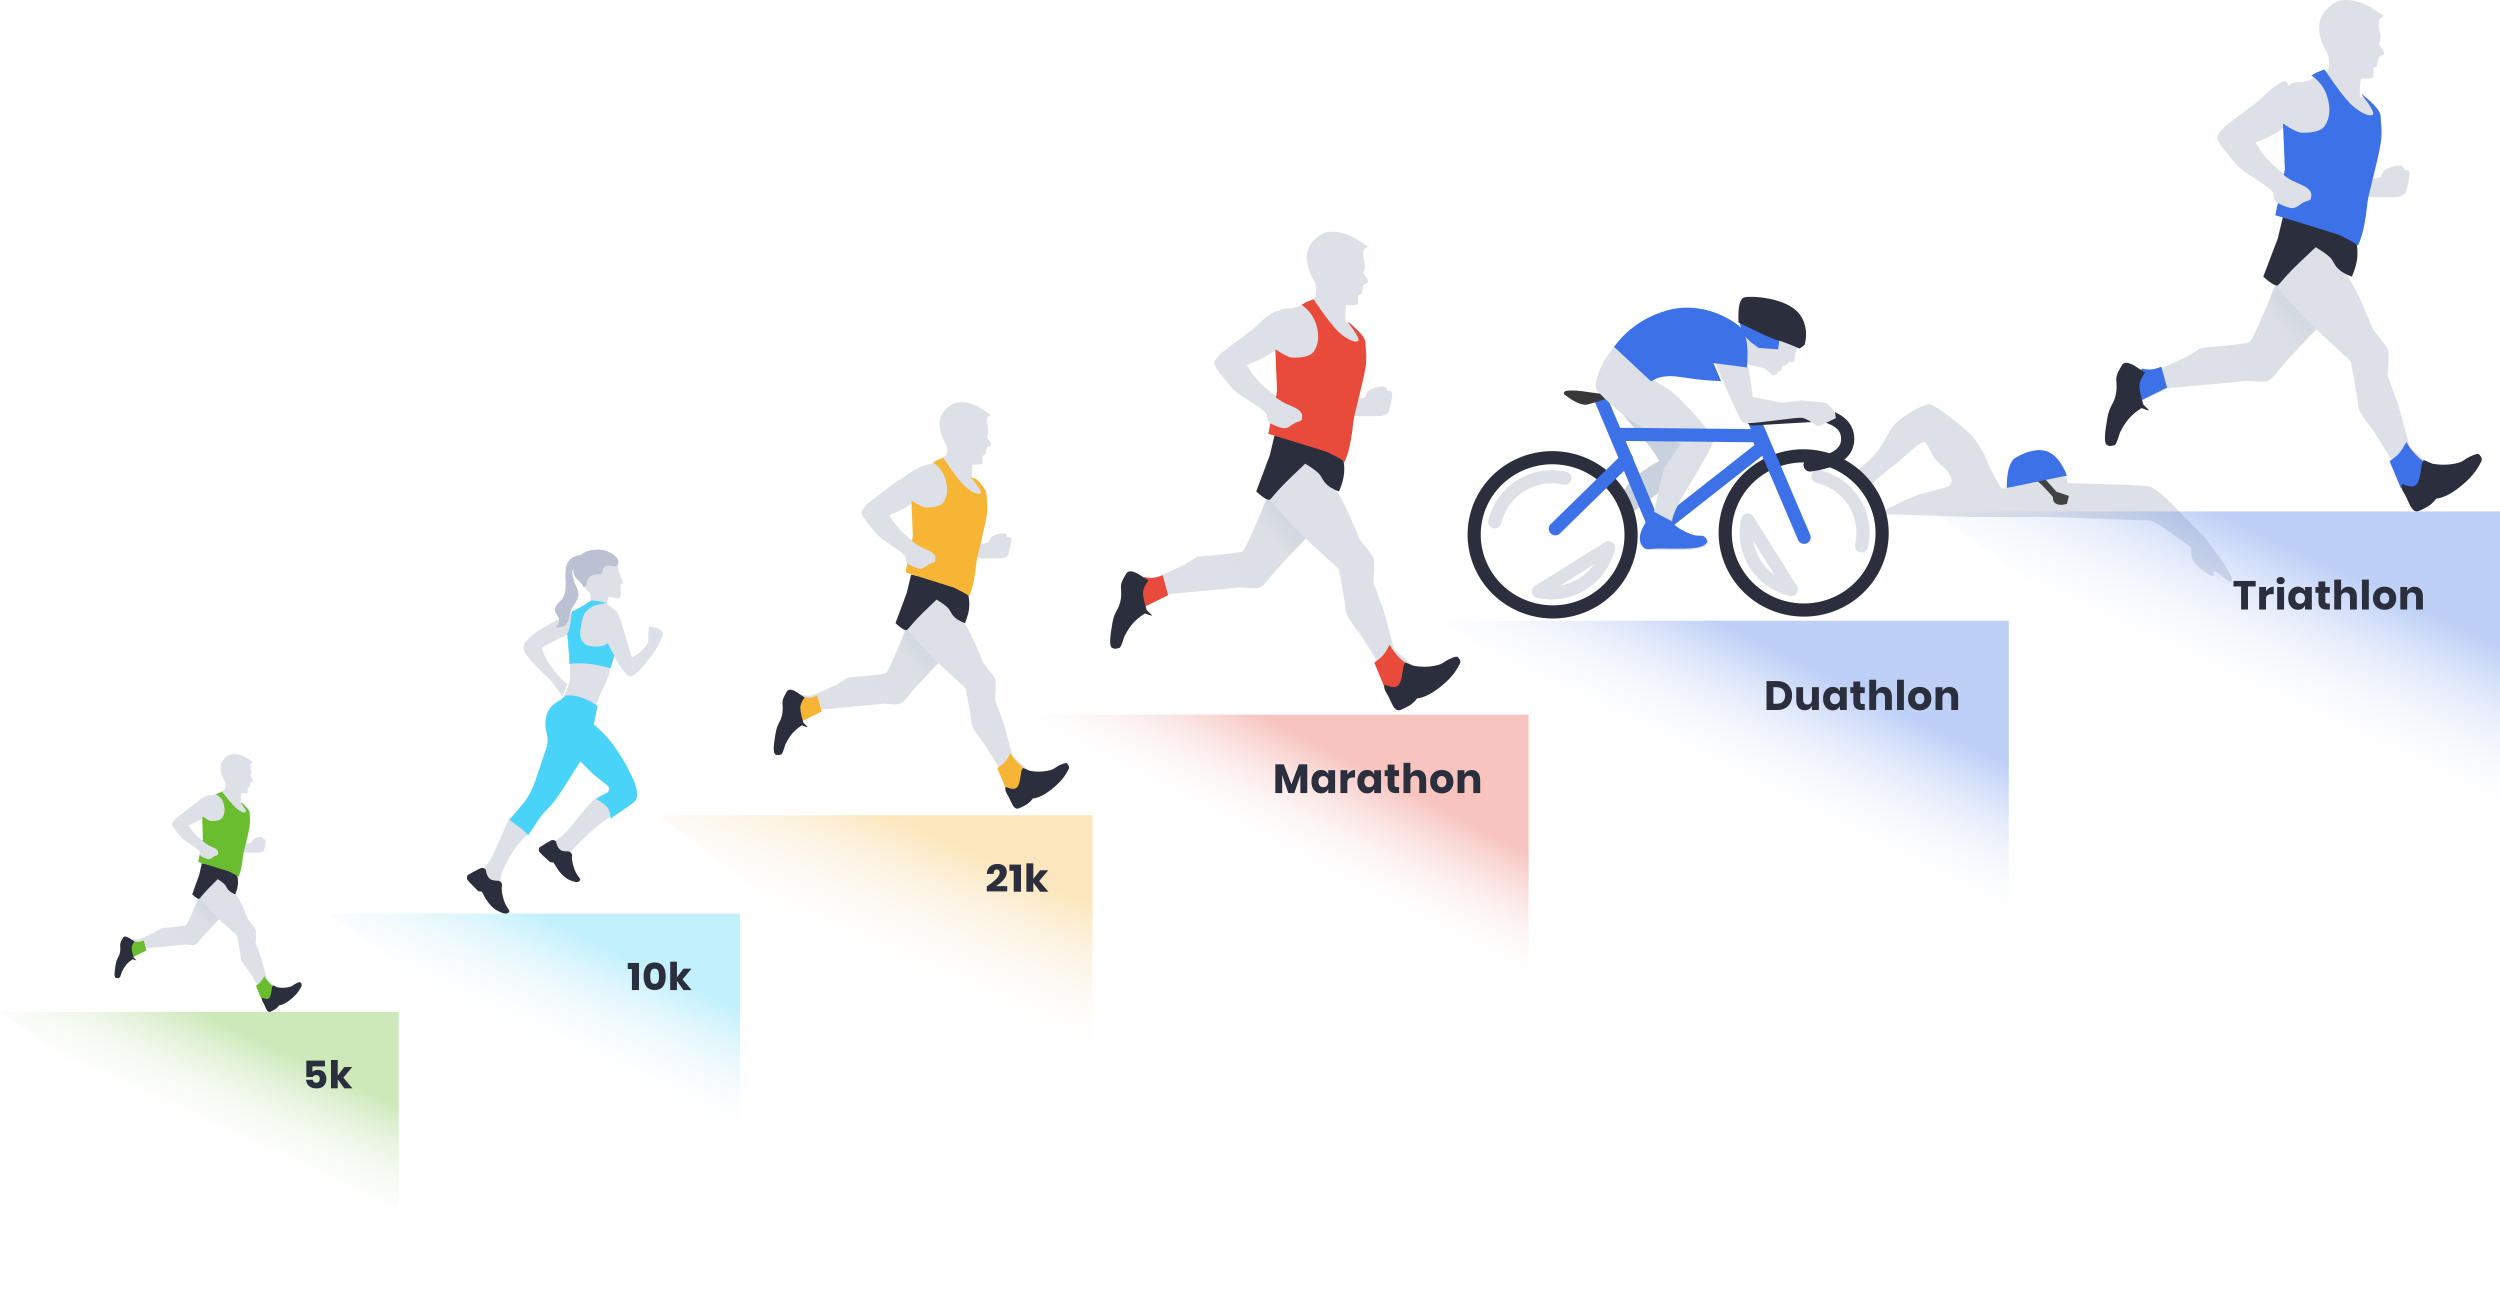 <svg width="1140" height="592" viewBox="0 0 1140 592" fill="none" xmlns="http://www.w3.org/2000/svg">
<path fill-rule="evenodd" clip-rule="evenodd" d="M91.526 406.9C87.57 416.66 85.31 421.679 84.745 421.958C84.179 422.237 80.506 422.655 73.724 423.213L70.334 425.304C66.709 426.987 64.448 427.963 63.552 428.232C62.655 428.501 61.666 428.501 60.585 428.232C58.889 430.184 58.042 431.16 58.042 431.16C58.042 431.16 57.618 433.112 56.77 437.016L66.095 432.415L80.082 431.16L84.321 430.742C86.864 431.021 88.418 431.021 88.983 430.742C89.831 430.323 90.255 429.905 91.526 428.232C92.374 427.117 95.2 424.049 100.003 419.03L106.723 408.271L100.851 398.116L91.526 406.9Z" fill="url(#paint0_linear)"/>
<path fill-rule="evenodd" clip-rule="evenodd" d="M65.522 428.874C64.421 429.285 63.596 429.491 63.045 429.491C62.495 429.491 61.944 429.423 61.394 429.285C59.743 431.204 58.917 432.164 58.917 432.164C58.917 432.164 58.504 434.083 57.678 437.921L66.761 433.397L65.522 428.874Z" fill="#69BD2F"/>
<path fill-rule="evenodd" clip-rule="evenodd" d="M98.369 417.764L108.117 426.737C109.247 432.719 109.812 436.117 109.812 436.933C109.812 437.749 111.084 439.788 113.627 443.051L117.441 449.169L119.984 454.879C122.244 456.238 123.375 456.918 123.375 456.918C123.375 456.918 124.787 455.151 127.613 451.616L121.679 446.314L119.136 436.933L116.593 430C116.876 426.465 116.876 424.426 116.593 423.882C116.311 423.338 115.181 421.843 113.203 419.395C111.033 413.899 109.109 409.882 107.43 407.344C105.751 404.806 103.182 402.032 99.723 399.021L91.283 409.877L98.369 417.764Z" fill="#DDE1E7"/>
<path fill-rule="evenodd" clip-rule="evenodd" d="M116.714 449.525L119.255 455.639C121.513 457.095 122.642 457.823 122.642 457.823C122.642 457.823 124.299 455.81 127.613 451.784C125.2 450.297 123.543 449.058 122.642 448.067C121.741 447.076 121.035 446.106 120.525 445.158C119.82 446.418 119.256 447.292 118.831 447.778C118.407 448.264 117.701 448.847 116.714 449.525Z" fill="#69BD2F"/>
<path fill-rule="evenodd" clip-rule="evenodd" d="M92.059 393.593L90.857 398.871C88.719 404.824 87.65 407.801 87.65 407.801C87.65 407.801 90.055 410.237 90.857 409.831C91.169 409.673 92.2 408.183 94.063 406.178C94.947 405.226 96.683 403.467 99.273 400.9C100.86 401.92 101.929 402.732 102.479 403.336C103.305 404.242 103.311 405.089 104.483 406.178C105.655 407.266 107.288 407.801 107.288 407.801C107.288 407.801 108.293 405.538 108.491 403.336C108.623 401.868 108.489 400.379 108.09 398.871V398.059C105.427 396.983 102.717 396.062 99.96 395.294C97.204 394.526 94.57 393.959 92.059 393.593Z" fill="#2B2E3D"/>
<path fill-rule="evenodd" clip-rule="evenodd" d="M61.334 429.323C60.703 430.139 60.294 430.947 60.108 431.746C59.921 432.545 60.193 434.161 60.925 436.593C61.47 437.131 61.879 437.535 62.151 437.805C62.424 438.074 61.879 437.939 60.516 437.401C59.355 438.144 58.402 438.952 57.655 439.824C56.908 440.696 56.227 441.773 55.611 443.055C55.066 444.94 54.657 445.883 54.385 445.883C53.976 445.883 53.567 446.287 52.75 445.883C51.932 445.479 52.191 443.137 52.75 439.824C53.308 436.511 54.385 436.593 54.794 433.766C54.96 432.614 54.794 431.342 54.794 430.938C54.794 429.536 55.611 428.515 56.02 427.707C56.453 426.851 57.407 426.851 58.881 427.707L61.334 429.323Z" fill="#2B2E3D"/>
<path fill-rule="evenodd" clip-rule="evenodd" d="M119.574 454.952C119.303 455.529 119.439 456.251 119.98 457.117C120.793 458.417 121.199 460.15 122.011 461.016C122.823 461.882 123.468 461.265 124.854 460.583C125.778 460.128 126.59 459.406 127.291 458.417C128.899 458.257 130.795 457.247 132.977 455.385C136.25 452.592 136.985 450.529 137.444 449.754C137.75 449.237 137.615 448.659 137.038 448.021C136.873 447.725 136.196 447.869 135.007 448.454C133.224 449.332 133.683 449.713 131.352 450.187C129.798 450.503 128.174 450.503 126.478 450.187L124.448 449.321L124.042 450.187L123.635 452.786C123.412 454.205 123.006 455.071 122.417 455.385C121.828 455.699 120.881 455.554 119.574 454.952Z" fill="#2B2E3D"/>
<path fill-rule="evenodd" clip-rule="evenodd" d="M98.046 362.234C95.56 363.065 96.212 361.786 93.073 363.481C89.935 365.176 90.172 365.975 86.857 368.469C84.646 370.132 82.436 371.795 80.226 373.458C79.121 374.566 78.568 375.398 78.568 375.952C78.568 376.784 80.226 378.862 82.712 381.772C84.084 383.377 86.268 384.549 87.686 385.513C89.31 386.618 90.222 387.281 90.587 387.592C91.269 388.174 91.415 388.839 91.415 389.67C91.415 390.502 93.935 391.506 95.145 391.749C96.356 391.992 97.218 390.917 98.046 390.502C98.875 390.086 99.704 390.086 99.704 389.67C99.704 389.255 100.533 388.007 98.046 386.76C95.56 385.513 95.794 386.143 91.83 383.019C89.187 380.936 87.253 378.719 86.028 376.368C87.667 375.684 88.91 375.13 89.758 374.705C90.605 374.28 91.71 373.587 93.073 372.626L93.902 374.289V383.435L112.552 388.839H117.525C119.183 388.839 120.15 388.423 120.426 387.592C120.841 386.345 121.255 384.266 121.255 383.435C121.255 382.88 120.841 382.603 120.012 382.603C120.086 382.313 119.948 382.036 119.597 381.772C119.071 381.376 117.461 381.715 116.282 382.188C115.496 382.503 114.943 383.196 114.624 384.266L112.552 384.682C113.657 377.966 114.21 373.809 114.21 372.211C114.21 370.612 113.657 369.088 112.552 367.638C112.207 367.025 111.807 366.565 111.35 366.26C110.666 365.802 110.48 365.975 110.065 365.975C109.789 365.975 109.789 364.59 110.065 361.818C111.999 361.818 112.966 361.68 112.966 361.402C112.966 361.125 112.966 360.433 112.966 359.324L113.795 358.908C114.071 357.523 114.21 356.83 114.21 356.83C114.21 356.83 115.453 356.414 115.453 355.998C115.453 355.721 115.039 355.028 114.21 353.92C114.486 353.366 114.624 352.811 114.624 352.257C114.624 351.426 114.096 350.305 114.21 348.931C114.324 347.558 115.867 347.684 115.039 347.269C114.21 346.853 113.12 345.731 110.894 344.774C108.669 343.818 106.902 343.71 105.506 343.943C104.576 344.099 103.609 344.653 102.605 345.606C101.224 346.853 100.533 348.377 100.533 350.179C100.533 351.98 101.224 354.058 102.605 356.414C102.882 357.8 102.882 358.908 102.605 359.74C102.377 360.426 101.444 360.596 100.533 360.987C99.788 361.306 99.165 361.86 98.046 362.234Z" fill="#DDE1E7"/>
<path fill-rule="evenodd" clip-rule="evenodd" d="M90.375 393.035L92.503 382.687L92.192 371.882C94.102 373.567 95.483 374.409 96.334 374.409C97.611 374.409 100.407 374.432 101.442 372.754C102.478 371.075 102.756 368.936 101.868 366.131C101.276 364.261 100.116 363.009 98.387 362.377L99.58 361.704L101.298 361.026C103.976 364.51 106.01 366.902 107.402 368.2C109.489 370.149 111.619 370.904 112.084 370.27C112.368 369.883 111.62 368.511 109.84 366.153L109.84 366.153C109.806 366.108 109.815 366.045 109.86 366.012C109.897 365.984 109.949 365.985 109.986 366.015C112.52 368.109 113.787 369.665 113.787 370.684C113.787 372.34 114.242 373.955 113.787 376.893C113.152 380.983 111.042 388.139 110.807 390.552C110.404 394.698 109.712 397.822 108.731 399.926C108.422 399.524 107.496 398.945 105.952 398.188C103.637 397.054 105.674 397.811 99.74 395.933C95.783 394.68 92.662 393.714 90.375 393.035Z" fill="#69BD2F"/>
<path fill-rule="evenodd" clip-rule="evenodd" d="M94.008 363.74C90.925 365.46 89.965 365.599 86.709 368.129C84.538 369.817 82.367 371.504 80.196 373.191C79.111 374.315 78.568 375.159 78.568 375.721C78.568 376.565 80.196 378.674 82.638 381.626C83.985 383.254 86.13 384.443 87.523 385.422C89.118 386.543 90.014 387.215 90.372 387.531C91.042 388.121 91.186 388.796 91.186 389.639C91.186 390.483 93.661 391.502 94.85 391.748C96.038 391.995 96.885 390.905 97.699 390.483C98.513 390.061 99.327 390.061 99.327 389.639C99.327 389.218 100.141 387.952 97.699 386.687C95.257 385.422 95.486 386.061 91.593 382.891C88.998 380.778 87.098 378.529 85.895 376.143C87.505 375.449 88.726 374.887 89.558 374.456C90.39 374.025 91.476 373.322 92.814 372.347C95.665 365.463 96.063 362.594 94.008 363.74Z" fill="#DDE1E7"/>
<path fill-rule="evenodd" clip-rule="evenodd" d="M856.511 234.32C862.919 230.666 868.718 227.88 873.908 225.962C881.692 223.085 887.807 223.145 889.451 220.699C890.547 219.068 889.749 216.746 887.058 213.731C885.071 212.082 883.427 210.451 882.127 208.839C880.177 206.421 878.839 201.5 877.195 201.5C876.1 201.5 871.99 204.762 864.867 211.285C859.574 215.235 856.013 218.225 854.183 220.254C852.352 222.284 851.603 223.945 851.936 225.239L843.7 216.159C843.741 217.252 846.413 215.356 851.717 210.47C859.673 203.14 860.758 196.608 864.045 193.346C867.333 190.085 876.374 184.377 879.661 184.377C882.949 184.377 898.564 197.423 900.208 199.87C901.852 202.316 905.006 207.078 905.921 209.802C906.531 211.619 908.736 215.918 912.537 222.7H915.002L941.303 213.731L942.946 220.254C964.863 220.798 977.192 221.341 979.931 221.885C982.671 222.429 987.586 226.573 994.677 234.32L1004.74 244.308C1006.53 246.719 1008.36 249.14 1010.23 251.572C1012.1 254.005 1013.93 256.729 1015.72 259.745C1017.55 262.772 1018.16 264.588 1017.55 265.193C1016.64 266.101 1012.06 261.561 1010.23 260.653C1008.4 259.745 1010.13 262.266 1009.32 262.469C1008.5 262.672 1008.53 262.856 1006.57 261.561C1004.61 260.265 1003.83 259.745 1001.08 257.021C1000.23 256.172 999.425 254.33 999.252 253.389C999.109 252.611 999.109 251.4 999.252 249.756C988.015 241.504 981.849 237.377 980.753 237.377C979.657 237.377 964.042 236.834 933.906 235.747H897.743L856.511 234.32Z" fill="#DDE1E7"/>
<path fill-rule="evenodd" clip-rule="evenodd" d="M928.956 219.45C929.488 219.45 931.882 221.834 936.137 226.601C936.013 228.128 936.545 229.188 937.733 229.779C938.922 230.371 940.518 230.371 942.521 229.779L943.436 226.147C939.634 224.861 937.733 224.217 937.733 224.217C937.733 224.217 935.606 221.834 931.35 217.067C929.222 218.656 928.424 219.45 928.956 219.45Z" fill="#424242"/>
<path fill-rule="evenodd" clip-rule="evenodd" d="M915.071 222.515L942.521 216.83C940.368 211.415 937.677 207.896 934.448 206.271C929.604 203.835 923.145 206.271 919.108 208.708C916.417 210.332 915.071 214.935 915.071 222.515Z" fill="#3C71E8"/>
<path fill-rule="evenodd" clip-rule="evenodd" d="M414.563 283.17C408.365 298.598 404.823 306.532 403.938 306.973C403.053 307.413 397.297 308.075 386.672 308.956L381.36 312.262C375.681 314.922 372.14 316.465 370.735 316.89C369.331 317.316 367.781 317.316 366.087 316.89C363.43 319.976 362.102 321.519 362.102 321.519C362.102 321.519 361.438 324.604 360.11 330.775L374.719 323.502L396.633 321.519L403.274 320.857C407.258 321.298 409.693 321.298 410.579 320.857C411.907 320.196 412.571 319.535 414.563 316.89C415.891 315.127 420.318 310.279 427.844 302.344L438.373 285.337L429.172 269.285L414.563 283.17Z" fill="url(#paint1_linear)"/>
<path fill-rule="evenodd" clip-rule="evenodd" d="M372.685 317.211C370.92 317.869 369.597 318.198 368.714 318.198C367.832 318.198 366.949 318.088 366.067 317.869C363.419 320.938 362.096 322.472 362.096 322.472C362.096 322.472 361.434 325.541 360.11 331.679L374.671 324.445L372.685 317.211Z" fill="#F7B536"/>
<path fill-rule="evenodd" clip-rule="evenodd" d="M424.985 299.756L440.368 313.91C442.151 323.346 443.043 328.708 443.043 329.994C443.043 331.281 445.05 334.498 449.063 339.645L455.082 349.296L459.095 358.303C462.662 360.448 464.446 361.52 464.446 361.52C464.446 361.52 466.675 358.732 471.134 353.156L461.77 344.792L457.757 329.994L453.744 319.057C454.19 313.481 454.19 310.264 453.744 309.406C453.298 308.548 451.515 306.189 448.394 302.329C444.97 293.659 441.933 287.322 439.283 283.318C436.633 279.315 432.579 274.939 427.122 270.189L413.802 287.314L424.985 299.756Z" fill="#DDE1E7"/>
<path fill-rule="evenodd" clip-rule="evenodd" d="M454.753 350.295L458.784 359.899C462.367 362.185 464.158 363.329 464.158 363.329C464.158 363.329 466.787 360.167 472.044 353.843C468.216 351.508 465.588 349.561 464.158 348.004C462.729 346.447 461.609 344.924 460.799 343.435C459.681 345.415 458.786 346.787 458.112 347.551C457.439 348.315 456.319 349.23 454.753 350.295Z" fill="#F7B536"/>
<path fill-rule="evenodd" clip-rule="evenodd" d="M415.448 262.051L413.51 270.257C410.064 279.515 408.342 284.144 408.342 284.144C408.342 284.144 412.218 287.931 413.51 287.3C414.013 287.054 415.676 284.737 418.678 281.619C420.102 280.139 422.901 277.404 427.076 273.413C429.634 274.999 431.357 276.261 432.244 277.2C433.574 278.609 433.584 279.926 435.474 281.619C437.364 283.311 439.996 284.144 439.996 284.144C439.996 284.144 441.615 280.625 441.934 277.2C442.146 274.917 441.931 272.603 441.288 270.257V268.995C436.995 267.323 432.627 265.89 428.184 264.696C423.741 263.502 419.495 262.62 415.448 262.051Z" fill="#2B2E3D"/>
<path fill-rule="evenodd" clip-rule="evenodd" d="M366.929 318.044C365.952 319.327 365.319 320.595 365.03 321.851C364.741 323.107 365.163 325.645 366.296 329.465C367.14 330.311 367.773 330.945 368.195 331.368C368.617 331.791 367.773 331.579 365.663 330.733C363.865 331.902 362.388 333.171 361.232 334.54C360.076 335.91 359.021 337.602 358.067 339.616C357.223 342.577 356.59 344.057 356.168 344.057C355.535 344.057 354.902 344.691 353.636 344.057C352.37 343.422 352.771 339.744 353.636 334.54C354.501 329.336 356.168 329.465 356.801 325.023C357.059 323.215 356.801 321.217 356.801 320.582C356.801 318.38 358.067 316.776 358.7 315.507C359.371 314.162 360.848 314.162 363.131 315.507L366.929 318.044Z" fill="#2B2E3D"/>
<path fill-rule="evenodd" clip-rule="evenodd" d="M458.611 358.808C458.177 359.693 458.394 360.799 459.262 362.127C460.564 364.119 461.215 366.775 462.517 368.102C463.819 369.43 464.854 368.484 467.075 367.438C468.556 366.742 469.858 365.635 470.982 364.119C473.56 363.874 476.599 362.325 480.097 359.472C485.345 355.191 486.523 352.03 487.259 350.841C487.75 350.048 487.533 349.163 486.608 348.185C486.344 347.731 485.259 347.952 483.353 348.849C480.493 350.195 481.229 350.779 477.493 351.505C475.001 351.989 472.397 351.989 469.679 351.505L466.424 350.177L465.773 351.505L465.122 355.488C464.763 357.663 464.112 358.991 463.168 359.472C462.225 359.953 460.705 359.731 458.611 358.808Z" fill="#2B2E3D"/>
<path fill-rule="evenodd" clip-rule="evenodd" d="M424.439 211.412C420.516 212.73 421.616 211.814 416.665 214.499C411.713 217.185 412.088 218.451 406.857 222.402C403.37 225.036 399.883 227.671 396.396 230.305C394.653 232.061 393.781 233.378 393.781 234.257C393.781 235.574 396.396 238.867 400.319 243.477C402.483 246.019 405.928 247.876 408.165 249.404C410.728 251.154 412.167 252.205 412.742 252.697C413.818 253.618 414.049 254.672 414.049 255.99C414.049 257.307 418.025 258.898 419.934 259.282C421.843 259.667 423.203 257.965 424.51 257.307C425.818 256.648 427.126 256.648 427.126 255.99C427.126 255.331 428.433 253.355 424.51 251.38C420.587 249.404 420.956 250.401 414.703 245.452C410.534 242.153 407.483 238.641 405.55 234.915C408.136 233.832 410.098 232.954 411.434 232.281C412.771 231.608 414.514 230.51 416.665 228.988L417.972 231.622V246.111L447.394 254.672H455.239C457.855 254.672 459.38 254.014 459.816 252.697C460.47 250.721 461.124 247.428 461.124 246.111C461.124 245.233 460.47 244.794 459.162 244.794C459.28 244.334 459.062 243.895 458.508 243.477C457.678 242.849 455.138 243.386 453.278 244.135C452.038 244.635 451.166 245.732 450.663 247.428L447.394 248.087C449.137 237.448 450.009 230.862 450.009 228.329C450.009 225.797 449.137 223.382 447.394 221.085C446.85 220.113 446.218 219.386 445.498 218.902C444.418 218.177 444.125 218.451 443.471 218.451C443.035 218.451 443.035 216.255 443.471 211.865C446.522 211.865 448.047 211.645 448.047 211.206C448.047 210.767 448.047 209.67 448.047 207.913L449.355 207.255C449.791 205.06 450.009 203.962 450.009 203.962C450.009 203.962 451.97 203.303 451.97 202.645C451.97 202.206 451.316 201.108 450.009 199.352C450.445 198.474 450.663 197.596 450.663 196.718C450.663 195.4 449.829 193.625 450.009 191.449C450.189 189.273 452.624 189.473 451.316 188.815C450.009 188.156 448.289 186.379 444.778 184.863C441.267 183.348 438.481 183.176 436.279 183.546C434.811 183.793 433.285 184.671 431.702 186.18C429.523 188.156 428.433 190.571 428.433 193.425C428.433 196.279 429.523 199.571 431.702 203.303C432.149 204.378 432.155 205.574 431.719 206.891C431.359 207.978 429.516 208.985 428.079 209.604C426.903 210.11 426.204 210.82 424.439 211.412Z" fill="#DDE1E7"/>
<path fill-rule="evenodd" clip-rule="evenodd" d="M412.892 261.04L416.255 244.585L415.582 228.129C418.721 230.323 420.963 231.42 422.308 231.42C424.326 231.42 428.742 231.457 430.379 228.787C432.015 226.118 432.454 222.717 431.051 218.256C430.116 215.281 428.283 212.812 425.552 210.848L427.437 209.778L430.15 208.7C434.382 215.199 437.596 219.481 439.795 221.547C443.092 224.645 446.458 225.846 447.193 224.838C447.675 224.178 446.217 221.881 442.819 217.949L442.819 217.949C442.782 217.907 442.787 217.844 442.83 217.808C442.852 217.788 442.882 217.78 442.912 217.785C444.141 217.987 444.96 218.275 445.37 218.647C448.205 221.221 449.883 224.133 449.883 225.496C449.883 228.129 450.603 230.697 449.883 235.37C448.881 241.875 445.546 253.254 445.175 257.091C444.538 263.684 443.445 268.653 441.895 271.998C441.407 271.359 439.943 270.438 437.505 269.235C433.847 267.432 437.065 268.636 427.689 265.648C421.437 263.656 416.505 262.12 412.892 261.04Z" fill="#F7B536"/>
<path fill-rule="evenodd" clip-rule="evenodd" d="M420.799 213.221C415.83 215.961 411.242 217.623 405.993 221.654C402.494 224.342 398.995 227.03 395.496 229.717C393.746 231.509 392.871 232.853 392.871 233.749C392.871 235.093 395.496 238.452 399.432 243.156C401.604 245.75 405.061 247.644 407.306 249.203C409.877 250.989 411.321 252.06 411.898 252.562C412.979 253.503 413.211 254.578 413.211 255.922C413.211 257.266 417.2 258.889 419.115 259.281C421.031 259.674 422.396 257.938 423.708 257.266C425.02 256.594 426.333 256.594 426.333 255.922C426.333 255.25 427.645 253.234 423.708 251.218C419.772 249.203 420.142 250.22 413.867 245.171C409.683 241.805 406.621 238.222 404.681 234.421C407.277 233.316 409.245 232.42 410.586 231.733C411.927 231.046 413.677 229.926 415.835 228.373C422.456 216.445 424.111 211.394 420.799 213.221Z" fill="#DDE1E7"/>
<path fill-rule="evenodd" clip-rule="evenodd" d="M579.197 223.437C571.826 241.615 567.614 250.963 566.561 251.483C565.507 252.002 558.662 252.781 546.026 253.82L539.707 257.715C532.953 260.849 528.741 262.667 527.07 263.169C525.4 263.67 523.557 263.67 521.542 263.169C518.382 266.804 516.803 268.622 516.803 268.622C516.803 268.622 516.013 272.258 514.433 279.529L531.809 270.959L557.873 268.622L565.771 267.843C570.51 268.362 573.405 268.362 574.459 267.843C576.038 267.064 576.828 266.285 579.197 263.169C580.777 261.091 586.042 255.378 594.994 246.029L607.516 225.99L596.573 207.076L579.197 223.437Z" fill="url(#paint2_linear)"/>
<path fill-rule="evenodd" clip-rule="evenodd" d="M530.196 262.321C527.984 263.145 526.324 263.556 525.218 263.556C524.112 263.556 523.006 263.419 521.9 263.145C518.581 266.987 516.922 268.908 516.922 268.908C516.922 268.908 516.093 272.75 514.433 280.434L532.685 271.378L530.196 262.321Z" fill="#E84B3C"/>
<path fill-rule="evenodd" clip-rule="evenodd" d="M592.398 242.871L610.517 259.573C612.618 270.708 613.669 277.035 613.669 278.554C613.669 280.072 616.032 283.868 620.759 289.942L627.849 301.33L632.576 311.959C636.778 314.489 638.878 315.755 638.878 315.755C638.878 315.755 641.504 312.465 646.756 305.885L635.727 296.015L631 278.554L626.274 265.647C626.799 259.067 626.799 255.271 626.274 254.259C625.748 253.247 623.647 250.463 619.971 245.908C615.938 235.676 612.361 228.198 609.24 223.474C606.119 218.75 601.344 213.586 594.915 207.982L579.226 228.189L592.398 242.871Z" fill="#DDE1E7"/>
<path fill-rule="evenodd" clip-rule="evenodd" d="M626.68 302.139L631.36 313.506C635.52 316.213 637.6 317.566 637.6 317.566C637.6 317.566 640.652 313.824 646.756 306.338C642.312 303.574 639.26 301.271 637.6 299.428C635.94 297.585 634.64 295.782 633.7 294.019C632.402 296.363 631.362 297.986 630.58 298.891C629.798 299.795 628.498 300.878 626.68 302.139Z" fill="#E84B3C"/>
<path fill-rule="evenodd" clip-rule="evenodd" d="M581.312 198.02L579.001 207.706C574.892 218.633 572.838 224.097 572.838 224.097C572.838 224.097 577.46 228.568 579.001 227.823C579.601 227.532 581.584 224.798 585.164 221.117C586.862 219.371 590.201 216.142 595.179 211.431C598.23 213.303 600.284 214.793 601.342 215.901C602.928 217.564 602.94 219.119 605.193 221.117C607.447 223.115 610.586 224.097 610.586 224.097C610.586 224.097 612.517 219.944 612.897 215.901C613.15 213.207 612.894 210.475 612.127 207.706V206.216C607.008 204.242 601.799 202.55 596.5 201.141C591.201 199.732 586.139 198.691 581.312 198.02Z" fill="#2B2E3D"/>
<path fill-rule="evenodd" clip-rule="evenodd" d="M523.685 264.707C522.475 266.225 521.691 267.727 521.333 269.213C520.975 270.699 521.498 273.703 522.901 278.225C523.947 279.226 524.731 279.977 525.254 280.478C525.776 280.978 524.731 280.728 522.117 279.727C519.89 281.109 518.061 282.611 516.628 284.232C515.196 285.854 513.889 287.856 512.708 290.24C511.662 293.745 510.878 295.497 510.355 295.497C509.571 295.497 508.787 296.248 507.219 295.497C505.651 294.746 506.147 290.392 507.219 284.232C508.291 278.073 510.355 278.225 511.139 272.968C511.459 270.827 511.139 268.462 511.139 267.711C511.139 265.105 512.708 263.205 513.492 261.704C514.323 260.112 516.152 260.112 518.981 261.704L523.685 264.707Z" fill="#2B2E3D"/>
<path fill-rule="evenodd" clip-rule="evenodd" d="M631.501 312.212C630.984 313.252 631.243 314.553 632.277 316.114C633.827 318.456 634.603 321.578 636.153 323.14C637.704 324.701 638.936 323.588 641.581 322.359C643.344 321.54 644.895 320.239 646.233 318.456C649.304 318.169 652.922 316.347 657.088 312.992C663.337 307.96 664.74 304.243 665.617 302.845C666.201 301.913 665.943 300.872 664.841 299.723C664.527 299.188 663.235 299.448 660.965 300.503C657.56 302.085 658.436 302.772 653.986 303.625C651.02 304.194 647.919 304.194 644.682 303.625L640.806 302.064L640.03 303.625L639.255 308.309C638.828 310.865 638.053 312.427 636.929 312.992C635.805 313.558 633.996 313.298 631.501 312.212Z" fill="#2B2E3D"/>
<path fill-rule="evenodd" clip-rule="evenodd" d="M591.231 140.043C586.553 141.598 587.78 139.205 581.875 142.375C575.971 145.545 576.418 147.04 570.18 151.704C566.022 154.813 561.864 157.923 557.705 161.032C555.626 163.105 554.587 164.66 554.587 165.697C554.587 167.251 557.705 171.138 562.383 176.58C564.964 179.581 569.072 181.772 571.74 183.576C574.795 185.643 576.512 186.882 577.197 187.463C578.481 188.551 578.757 189.795 578.757 191.35C578.757 192.905 583.497 194.783 585.774 195.237C588.05 195.691 589.672 193.682 591.231 192.905C592.791 192.127 594.35 192.127 594.35 191.35C594.35 190.573 595.909 188.24 591.231 185.908C586.553 183.576 586.993 184.754 579.536 178.912C574.565 175.017 570.927 170.871 568.621 166.474C571.705 165.196 574.044 164.159 575.638 163.364C577.232 162.57 579.311 161.274 581.875 159.478L583.435 162.587V179.689L618.52 189.795H627.876C630.995 189.795 632.814 189.018 633.334 187.463C634.113 185.131 634.893 181.244 634.893 179.689C634.893 178.653 634.113 178.135 632.554 178.135C632.695 177.592 632.435 177.074 631.774 176.58C630.784 175.839 627.755 176.473 625.537 177.357C624.058 177.947 623.019 179.243 622.418 181.244L618.52 182.021C620.599 169.463 621.639 161.69 621.639 158.7C621.639 155.711 620.599 152.86 618.52 150.149C617.872 149.002 617.118 148.143 616.26 147.572C614.971 146.716 614.622 147.04 613.842 147.04C613.322 147.04 613.322 144.448 613.842 139.266C617.48 139.266 619.3 139.007 619.3 138.488C619.3 137.97 619.3 136.675 619.3 134.602L620.859 133.824C621.379 131.233 621.639 129.937 621.639 129.937C621.639 129.937 623.978 129.16 623.978 128.383C623.978 127.864 623.198 126.569 621.639 124.496C622.158 123.459 622.418 122.423 622.418 121.386C622.418 119.831 621.424 117.735 621.639 115.167C621.853 112.599 624.757 112.835 623.198 112.058C621.639 111.28 619.588 109.183 615.401 107.393C611.214 105.604 607.891 105.402 605.265 105.839C603.515 106.13 601.696 107.166 599.808 108.948C597.209 111.28 595.909 114.131 595.909 117.499C595.909 120.868 597.209 124.755 599.808 129.16C600.328 131.751 600.328 133.824 599.808 135.379C599.379 136.662 597.624 136.981 595.909 137.711C594.507 138.308 593.336 139.344 591.231 140.043Z" fill="#DDE1E7"/>
<path fill-rule="evenodd" clip-rule="evenodd" d="M578.313 197.843L582.344 178.537L581.538 159.231C585.299 161.805 587.986 163.092 589.598 163.092C592.016 163.092 597.31 163.134 599.271 160.003C601.232 156.871 601.758 152.881 600.077 147.647C598.956 144.157 596.759 141.26 593.486 138.956L595.745 137.7L598.997 136.435C604.068 144.061 607.921 149.085 610.555 151.508C614.507 155.143 618.54 156.552 619.422 155.369C619.984 154.615 618.415 151.857 614.714 147.094L614.714 147.094C614.68 147.05 614.689 146.987 614.733 146.953C614.77 146.925 614.821 146.926 614.858 146.955C620.05 151.102 622.646 154.165 622.646 156.142C622.646 159.231 623.509 162.244 622.646 167.725C621.445 175.357 617.448 188.708 617.004 193.21C616.24 200.945 614.93 206.774 613.072 210.699C612.487 209.949 610.733 208.868 607.811 207.458C603.427 205.341 607.284 206.754 596.047 203.249C588.555 200.912 582.644 199.11 578.313 197.843Z" fill="#E84B3C"/>
<path fill-rule="evenodd" clip-rule="evenodd" d="M581.058 142.298C575.133 145.473 575.582 146.969 569.322 151.64C565.149 154.754 560.977 157.868 556.804 160.982C554.717 163.058 553.674 164.615 553.674 165.653C553.674 167.211 556.804 171.103 561.498 176.553C564.087 179.558 568.21 181.753 570.887 183.559C573.954 185.629 575.676 186.87 576.364 187.452C577.652 188.541 577.929 189.787 577.929 191.344C577.929 192.901 582.686 194.782 584.971 195.237C587.255 195.691 588.883 193.68 590.447 192.901C592.012 192.123 593.577 192.123 593.577 191.344C593.577 190.566 595.142 188.23 590.447 185.895C585.753 183.559 586.194 184.738 578.711 178.888C573.723 174.988 570.071 170.836 567.757 166.432C570.852 165.152 573.2 164.114 574.799 163.318C576.399 162.522 578.485 161.225 581.058 159.425C585.008 145.891 585.008 140.182 581.058 142.298Z" fill="#DDE1E7"/>
<path fill-rule="evenodd" clip-rule="evenodd" d="M1039.22 126.024C1031.33 145.528 1026.82 155.559 1025.7 156.116C1024.57 156.673 1017.24 157.509 1003.72 158.624L996.954 162.803C989.725 166.166 985.216 168.116 983.428 168.654C981.64 169.193 979.668 169.193 977.511 168.654C974.129 172.555 972.438 174.506 972.438 174.506C972.438 174.506 971.593 178.406 969.902 186.208L988.501 177.013L1016.4 174.506L1024.85 173.67C1029.92 174.227 1033.02 174.227 1034.15 173.67C1035.84 172.834 1036.69 171.998 1039.22 168.654C1040.91 166.425 1046.55 160.296 1056.13 150.265L1069.53 128.764L1057.82 108.471L1039.22 126.024Z" fill="url(#paint3_linear)"/>
<path fill-rule="evenodd" clip-rule="evenodd" d="M985.566 167.226C983.239 168.089 981.494 168.52 980.331 168.52C979.167 168.52 978.004 168.376 976.84 168.089C973.35 172.115 971.605 174.129 971.605 174.129C971.605 174.129 970.733 178.155 968.988 186.208L988.183 176.717L985.566 167.226Z" fill="#3C71E8"/>
<path fill-rule="evenodd" clip-rule="evenodd" d="M1052.54 146.831L1071.92 164.762C1074.16 176.716 1075.29 183.509 1075.29 185.139C1075.29 186.769 1077.81 190.844 1082.87 197.365L1090.45 209.591L1095.5 221.002C1100 223.718 1102.24 225.077 1102.24 225.077C1102.24 225.077 1105.05 221.545 1110.67 214.481L1098.87 203.885L1093.82 185.139L1088.76 171.283C1089.33 164.219 1089.33 160.143 1088.76 159.057C1088.2 157.97 1085.96 154.981 1082.03 150.091C1077.71 139.107 1073.89 131.079 1070.55 126.007C1067.21 120.935 1062.11 115.391 1055.23 109.375L1038.46 131.069L1052.54 146.831Z" fill="#DDE1E7"/>
<path fill-rule="evenodd" clip-rule="evenodd" d="M1089.64 210.302L1094.76 222.521C1099.3 225.43 1101.58 226.885 1101.58 226.885C1101.58 226.885 1104.91 222.862 1111.58 214.816C1106.73 211.845 1103.39 209.369 1101.58 207.388C1099.76 205.407 1098.34 203.47 1097.31 201.575C1095.9 204.094 1094.76 205.839 1093.91 206.811C1093.05 207.783 1091.63 208.947 1089.64 210.302Z" fill="#3C71E8"/>
<path fill-rule="evenodd" clip-rule="evenodd" d="M1041.12 98.528L1038.65 108.781C1034.26 120.349 1032.06 126.133 1032.06 126.133C1032.06 126.133 1037 130.865 1038.65 130.076C1039.29 129.769 1041.42 126.875 1045.25 122.978C1047.06 121.129 1050.63 117.711 1055.96 112.724C1059.22 114.706 1061.42 116.284 1062.55 117.457C1064.25 119.216 1064.26 120.863 1066.68 122.978C1069.09 125.093 1072.45 126.133 1072.45 126.133C1072.45 126.133 1074.51 121.736 1074.92 117.457C1075.19 114.604 1074.91 111.712 1074.09 108.781V107.203C1068.62 105.114 1063.04 103.324 1057.37 101.832C1051.71 100.34 1046.29 99.239 1041.12 98.528Z" fill="#2B2E3D"/>
<path fill-rule="evenodd" clip-rule="evenodd" d="M978.174 169.93C976.904 171.561 976.081 173.175 975.706 174.773C975.33 176.37 975.878 179.599 977.351 184.459C978.448 185.535 979.271 186.342 979.82 186.88C980.368 187.418 979.271 187.149 976.528 186.073C974.192 187.559 972.272 189.174 970.769 190.916C969.266 192.659 967.895 194.811 966.655 197.374C965.558 201.141 964.735 203.024 964.187 203.024C963.364 203.024 962.541 203.831 960.895 203.024C959.25 202.217 959.771 197.537 960.895 190.916C962.02 184.296 964.187 184.459 965.009 178.809C965.344 176.507 965.009 173.965 965.009 173.158C965.009 170.357 966.655 168.315 967.478 166.701C968.349 164.99 970.269 164.99 973.237 166.701L978.174 169.93Z" fill="#2B2E3D"/>
<path fill-rule="evenodd" clip-rule="evenodd" d="M1095.4 220.676C1094.86 221.791 1095.13 223.186 1096.22 224.86C1097.85 227.37 1098.67 230.717 1100.31 232.391C1101.94 234.064 1103.24 232.871 1106.03 231.554C1107.89 230.675 1109.52 229.281 1110.93 227.37C1114.17 227.062 1117.99 225.109 1122.38 221.512C1128.97 216.117 1130.45 212.133 1131.37 210.634C1131.99 209.635 1131.71 208.52 1130.55 207.287C1130.22 206.714 1128.86 206.993 1126.47 208.124C1122.88 209.82 1123.8 210.556 1119.11 211.471C1115.98 212.081 1112.71 212.081 1109.3 211.471L1105.21 209.798L1104.39 211.471L1103.58 216.492C1103.13 219.233 1102.31 220.906 1101.12 221.512C1099.94 222.119 1098.03 221.84 1095.4 220.676Z" fill="#2B2E3D"/>
<path fill-rule="evenodd" clip-rule="evenodd" d="M1052.57 36.762C1047.62 38.423 1048.91 35.867 1042.66 39.254C1036.41 42.642 1036.89 44.239 1030.28 49.223C1025.88 52.546 1021.48 55.869 1017.08 59.192C1014.88 61.408 1013.78 63.069 1013.78 64.177C1013.78 65.838 1017.08 69.992 1022.03 75.807C1024.76 79.015 1029.11 81.356 1031.93 83.284C1035.17 85.492 1036.99 86.817 1037.71 87.438C1039.07 88.601 1039.36 89.93 1039.36 91.592C1039.36 93.253 1044.38 95.26 1046.79 95.745C1049.2 96.23 1050.92 94.084 1052.57 93.253C1054.22 92.422 1055.87 92.422 1055.87 91.592C1055.87 90.761 1057.52 88.269 1052.57 85.776C1047.62 83.284 1048.08 84.542 1040.19 78.299C1034.93 74.138 1031.07 69.707 1028.63 65.007C1031.9 63.641 1034.37 62.534 1036.06 61.684C1037.75 60.835 1039.95 59.451 1042.66 57.531L1044.31 60.854V79.13L1081.45 89.93H1091.36C1094.66 89.93 1096.58 89.099 1097.13 87.438C1097.96 84.946 1098.78 80.792 1098.78 79.13C1098.78 78.023 1097.96 77.469 1096.31 77.469C1096.46 76.889 1096.18 76.335 1095.48 75.807C1094.44 75.016 1091.23 75.693 1088.88 76.638C1087.32 77.268 1086.22 78.653 1085.58 80.792L1081.45 81.623C1083.65 68.202 1084.75 59.895 1084.75 56.7C1084.75 53.505 1083.65 50.459 1081.45 47.562C1080.77 46.336 1079.97 45.418 1079.06 44.808C1077.7 43.893 1077.33 44.239 1076.5 44.239C1075.95 44.239 1075.95 41.47 1076.5 35.931C1080.35 35.931 1082.28 35.654 1082.28 35.1C1082.28 34.547 1082.28 33.162 1082.28 30.947L1083.93 30.116C1084.48 27.347 1084.75 25.962 1084.75 25.962C1084.75 25.962 1087.23 25.131 1087.23 24.301C1087.23 23.747 1086.41 22.362 1084.75 20.147C1085.3 19.039 1085.58 17.932 1085.58 16.824C1085.58 15.162 1084.53 12.922 1084.75 10.178C1084.98 7.434 1088.06 7.686 1086.41 6.855C1084.75 6.024 1082.58 3.782 1078.15 1.871C1073.72 -0.041 1070.2 -0.257 1067.42 0.209C1065.57 0.52 1063.64 1.628 1061.65 3.532C1058.89 6.024 1057.52 9.07 1057.52 12.67C1057.52 16.27 1058.89 20.424 1061.65 25.131C1062.2 27.901 1062.2 30.116 1061.65 31.777C1061.19 33.148 1059.33 33.49 1057.52 34.27C1056.03 34.908 1054.8 36.014 1052.57 36.762Z" fill="#DDE1E7"/>
<path fill-rule="evenodd" clip-rule="evenodd" d="M1037.54 98.16L1041.91 77.246L1041.04 56.331C1045.11 59.12 1048.02 60.514 1049.77 60.514C1052.39 60.514 1058.12 60.56 1060.25 57.168C1062.37 53.775 1062.94 49.453 1061.12 43.782C1059.91 40.002 1057.53 36.864 1053.98 34.368L1056.43 33.008L1059.95 31.637C1065.44 39.898 1069.62 45.34 1072.47 47.965C1076.75 51.903 1081.12 53.429 1082.08 52.148C1082.69 51.329 1080.98 48.323 1076.94 43.13L1076.94 43.13C1076.9 43.086 1076.91 43.023 1076.96 42.989C1076.99 42.96 1077.04 42.961 1077.08 42.99C1082.74 47.505 1085.57 50.836 1085.57 52.985C1085.57 56.331 1086.51 59.595 1085.57 65.533C1084.27 73.801 1079.94 88.264 1079.46 93.14C1078.63 101.52 1077.21 107.835 1075.2 112.086C1074.57 111.274 1072.67 110.103 1069.5 108.575C1064.75 106.283 1068.93 107.813 1056.75 104.016C1048.64 101.484 1042.23 99.532 1037.54 98.16Z" fill="#3C71E8"/>
<path fill-rule="evenodd" clip-rule="evenodd" d="M1040.33 37.526C1033.99 40.962 1034.47 42.583 1027.78 47.64C1023.31 51.011 1018.85 54.383 1014.38 57.754C1012.15 60.002 1011.03 61.688 1011.03 62.812C1011.03 64.497 1014.38 68.712 1019.41 74.612C1022.18 77.866 1026.59 80.242 1029.45 82.197C1032.73 84.438 1034.58 85.782 1035.31 86.412C1036.69 87.591 1036.99 88.94 1036.99 90.626C1036.99 92.312 1042.08 94.348 1044.52 94.84C1046.96 95.332 1048.71 93.155 1050.38 92.312C1052.05 91.469 1053.73 91.469 1053.73 90.626C1053.73 89.783 1055.4 87.254 1050.38 84.726C1045.36 82.197 1045.83 83.474 1037.82 77.14C1032.49 72.918 1028.58 68.422 1026.1 63.654C1029.41 62.268 1031.93 61.144 1033.64 60.283C1035.35 59.421 1037.58 58.017 1040.33 56.069C1044.56 41.415 1044.56 35.234 1040.33 37.526Z" fill="#DDE1E7"/>
<path fill-rule="evenodd" clip-rule="evenodd" d="M737.52 186.126C745.551 195.557 750.319 201.216 751.823 203.103C753.327 204.989 754.924 207.312 756.614 210.073C751.698 212.928 747.969 215.504 745.429 217.803C742.888 220.101 740.566 222.999 738.462 226.496L741.196 235.935L763.314 219.437L772.126 202.841L737.52 186.126Z" fill="#CAD1DE"/>
<path d="M700.004 278.113C719.261 282.509 738.452 270.742 742.868 251.83C747.283 232.919 735.251 214.024 715.993 209.627C696.736 205.231 677.545 216.998 673.129 235.91C668.714 254.822 680.746 273.717 700.004 278.113Z" stroke="#2B2E3D" stroke-width="6"/>
<path d="M814.477 277.273C833.735 281.67 852.925 269.903 857.341 250.991C861.756 232.079 849.724 213.184 830.467 208.788C811.209 204.392 792.018 216.159 787.602 235.07C783.187 253.982 795.219 272.877 814.477 277.273Z" stroke="#2B2E3D" stroke-width="6"/>
<path d="M848.848 248.952C852.173 234.71 843.255 220.513 828.929 217.243M796.97 237.109C793.644 251.351 802.562 265.548 816.888 268.818L796.97 237.109Z" stroke="#DDE1E7" stroke-width="6" stroke-linecap="round" stroke-linejoin="round"/>
<path d="M713.589 218.055C699.279 214.788 684.98 223.698 681.651 237.955M701.534 269.686C715.844 272.952 730.144 264.043 733.472 249.785L701.534 269.686Z" stroke="#DDE1E7" stroke-width="6" stroke-linecap="round" stroke-linejoin="round"/>
<path d="M709.23 241.116L741.712 209.363" stroke="#3C71E8" stroke-width="6" stroke-linecap="round" stroke-linejoin="round"/>
<path d="M729.887 181.804L755.273 241.945L803.557 204.009L801.476 198.148" stroke="#3C71E8" stroke-width="6"/>
<path fill-rule="evenodd" clip-rule="evenodd" d="M713.188 179.748C718.151 183.626 721.867 185.161 724.338 184.354C726.808 183.546 732.058 182.001 740.088 179.719C734.419 179.878 729.587 179.631 725.591 178.98C719.599 178.004 717.222 177.977 715.036 178.113C713.579 178.203 712.963 178.748 713.188 179.748Z" fill="#393838"/>
<path d="M799.529 190.766L822.682 245.019" stroke="#3C71E8" stroke-width="6" stroke-linecap="round" stroke-linejoin="round"/>
<path fill-rule="evenodd" clip-rule="evenodd" d="M801.186 164.689L808.238 171.177L810.368 170.688L810.693 169.299L812.236 169.163L812.777 166.848L814.32 166.712L815.71 165.078L816.667 165.297L818.318 164.698L818.489 161.811L819.94 157.752L810.387 151.181L800.169 151.775L796.434 154.825L801.186 164.689Z" fill="#DDE1E7"/>
<path d="M799.245 191.017L830.728 189.182C838.97 191.064 842.901 194.969 842.519 200.898C842.136 206.826 836.429 210.536 825.395 212.027" stroke="#2B2E3D" stroke-width="6" stroke-linecap="round" stroke-linejoin="round"/>
<path fill-rule="evenodd" clip-rule="evenodd" d="M795.004 192.864C796.776 193.761 818.089 190.329 821.316 190.501C824.543 190.673 828.295 194.556 829.345 194.303C830.045 194.135 832.64 192.922 837.13 190.665C837.035 189.658 836.903 188.807 836.735 188.112C836.483 187.07 833.266 183.874 832.325 183.659C831.698 183.516 827.983 183.16 821.181 182.592L813.001 183.678L799.252 181.032C798.249 172.597 797.423 167.648 796.773 166.187L806.65 168.442L795.814 151.197L782.118 165.303C789.527 183.079 793.822 192.266 795.004 192.864Z" fill="#DDE1E7"/>
<path fill-rule="evenodd" clip-rule="evenodd" d="M736.375 157.557C733.413 161.362 731.358 164.511 730.211 167.004C728.49 170.744 727.193 175.689 727.805 177.309C728.417 178.929 738.237 188.216 745.023 192.588C749.547 195.502 756.699 198.779 766.481 202.42C762.058 208.647 759.544 212.349 758.94 213.526C758.335 214.704 756.731 221.574 754.128 234.136C750.803 238.485 748.869 241.826 748.324 244.159C747.507 247.659 749 249.741 750.3 250.531C751.6 251.321 752.553 250.555 759.665 250.695C766.776 250.835 770.876 250.83 773.585 250.42C776.295 250.01 777.921 249.076 778.579 248.106C779.018 247.46 778.574 246.536 777.247 245.335C775.497 244.487 774.655 246.008 769.26 243.512C765.663 241.848 763.412 240.182 762.508 238.516C762.246 236.812 763.288 233.761 765.635 229.363C769.154 222.766 780.795 204.701 781.091 201.315C781.386 197.929 771.475 187.458 766.267 182.143C762.794 178.599 758.534 175.653 753.484 173.304L736.375 157.557Z" fill="#DDE1E7"/>
<path fill-rule="evenodd" clip-rule="evenodd" d="M753.875 233.21C750.514 237.676 748.554 241.103 747.996 243.494C747.159 247.079 748.651 249.203 749.954 250.006C751.257 250.809 752.218 250.021 759.364 250.133C766.511 250.245 770.632 250.221 773.356 249.79C776.081 249.358 777.72 248.395 778.386 247.4C778.83 246.736 778.387 245.793 777.059 244.57C775.304 243.71 774.451 245.269 769.04 242.739C765.432 241.051 763.178 239.357 762.277 237.656L753.875 233.21Z" fill="#3C71E8"/>
<path fill-rule="evenodd" clip-rule="evenodd" d="M752.917 173.929L736.008 158.187C741.779 150.264 749.592 144.787 759.447 141.757C774.231 137.211 787.312 144.158 792.702 148.359C796.296 151.16 797.579 157.559 796.552 167.555L781.334 165.566L784.806 173.784C780.549 173.593 777.493 173.39 775.637 173.176C769.173 172.429 764.388 171.493 761.814 171.505C758.132 171.522 755.166 172.33 752.917 173.929Z" fill="#3C71E8"/>
<path fill-rule="evenodd" clip-rule="evenodd" d="M793.314 146.008C793.289 147.552 793.707 149.353 794.568 151.409C795.428 153.466 797.88 155.886 801.923 158.669L810.824 159.306L811.48 154.341L793.314 146.008Z" fill="#3C71E8"/>
<path fill-rule="evenodd" clip-rule="evenodd" d="M792.762 147.065C802.788 152.039 808.738 154.741 810.612 155.169C812.487 155.597 815.811 156.859 820.586 158.957C822.133 157.967 822.944 157.313 823.019 156.994C824.367 151.219 823.223 145.815 819.583 142.112C813.201 135.62 798.586 134.8 795.44 135.593C793.342 136.121 792.45 139.945 792.762 147.065Z" fill="#2B2E3D"/>
<path d="M736.943 198.058L802.244 198.705" stroke="#3C71E8" stroke-width="6"/>
<path opacity="0.328" fill-rule="evenodd" clip-rule="evenodd" d="M0 461.441H181.797V592L0 461.441Z" fill="url(#paint4_linear)"/>
<path opacity="0.328" fill-rule="evenodd" clip-rule="evenodd" d="M149.656 416.593H337.48V552.135L149.656 416.593Z" fill="url(#paint5_linear)"/>
<path opacity="0.328" fill-rule="evenodd" clip-rule="evenodd" d="M300.317 371.744H498.185V524.229L300.317 371.744Z" fill="url(#paint6_linear)"/>
<path opacity="0.328" fill-rule="evenodd" clip-rule="evenodd" d="M463.031 325.899H697.057V478.384L463.031 325.899Z" fill="url(#paint7_linear)"/>
<path opacity="0.328" fill-rule="evenodd" clip-rule="evenodd" d="M656.881 283.044H916.018V459.448L656.881 283.044Z" fill="url(#paint8_linear)"/>
<path opacity="0.328" fill-rule="evenodd" clip-rule="evenodd" d="M880.863 233.212H1140V418.586L880.863 233.212Z" fill="url(#paint9_linear)"/>
<path d="M1025.08 277.932V267.419H1028.59V264.915H1018.47V267.419H1021.94V277.932H1025.08ZM1033.31 277.932V273.255C1033.31 272.408 1033.53 271.807 1033.99 271.451C1034.45 271.095 1035.09 270.917 1035.92 270.917H1036.81V267.548C1036.09 267.548 1035.43 267.732 1034.81 268.1C1034.2 268.469 1033.69 268.966 1033.31 269.592V267.659H1030.18V277.932H1033.31ZM1039.97 266.407C1040.54 266.407 1040.99 266.25 1041.33 265.937C1041.67 265.624 1041.84 265.234 1041.84 264.768C1041.84 264.289 1041.67 263.894 1041.33 263.581C1040.99 263.268 1040.54 263.111 1039.97 263.111C1039.41 263.111 1038.96 263.268 1038.62 263.581C1038.28 263.894 1038.11 264.289 1038.11 264.768C1038.11 265.234 1038.28 265.624 1038.62 265.937C1038.96 266.25 1039.41 266.407 1039.97 266.407ZM1041.53 277.932V267.659H1038.4V277.932H1041.53ZM1047.83 278.061C1048.61 278.061 1049.28 277.883 1049.84 277.527C1050.4 277.171 1050.82 276.686 1051.09 276.072V277.932H1054.19V267.659H1051.09V269.518C1050.82 268.904 1050.4 268.419 1049.84 268.064C1049.28 267.708 1048.61 267.53 1047.83 267.53C1046.99 267.53 1046.24 267.741 1045.58 268.165C1044.91 268.588 1044.39 269.196 1044 269.987C1043.62 270.779 1043.43 271.715 1043.43 272.795C1043.43 273.863 1043.62 274.796 1044 275.594C1044.39 276.391 1044.91 277.002 1045.58 277.425C1046.24 277.849 1046.99 278.061 1047.83 278.061ZM1048.84 275.299C1048.17 275.299 1047.63 275.078 1047.22 274.636C1046.81 274.194 1046.61 273.581 1046.61 272.795C1046.61 272.01 1046.81 271.396 1047.22 270.954C1047.63 270.512 1048.17 270.291 1048.84 270.291C1049.5 270.291 1050.03 270.515 1050.45 270.963C1050.88 271.411 1051.09 272.022 1051.09 272.795C1051.09 273.556 1050.88 274.164 1050.45 274.618C1050.03 275.072 1049.5 275.299 1048.84 275.299ZM1062.4 277.932V275.225H1061.41C1061.02 275.225 1060.74 275.146 1060.58 274.986C1060.41 274.826 1060.33 274.544 1060.33 274.139V270.31H1062.38V267.659H1060.33V265.136H1057.21V267.659H1055.84V270.31H1057.21V274.084C1057.21 275.459 1057.54 276.444 1058.2 277.039C1058.87 277.634 1059.8 277.932 1060.99 277.932H1062.4ZM1067.55 277.932V272.482C1067.55 271.733 1067.74 271.157 1068.11 270.752C1068.48 270.346 1068.98 270.144 1069.61 270.144C1070.21 270.144 1070.69 270.337 1071.05 270.724C1071.41 271.111 1071.59 271.648 1071.59 272.335V277.932H1074.71V271.967C1074.71 270.592 1074.37 269.512 1073.68 268.726C1072.99 267.941 1072.06 267.548 1070.89 267.548C1070.11 267.548 1069.43 267.726 1068.86 268.082C1068.28 268.438 1067.84 268.923 1067.55 269.536V264.308H1064.42V277.932H1067.55ZM1080.18 277.932V264.308H1077.05V277.932H1080.18ZM1087.38 278.061C1088.39 278.061 1089.29 277.849 1090.09 277.425C1090.89 277.002 1091.52 276.391 1091.97 275.594C1092.43 274.796 1092.66 273.863 1092.66 272.795C1092.66 271.727 1092.43 270.794 1091.97 269.997C1091.52 269.199 1090.89 268.588 1090.09 268.165C1089.29 267.741 1088.39 267.53 1087.38 267.53C1086.37 267.53 1085.46 267.741 1084.65 268.165C1083.85 268.588 1083.22 269.199 1082.76 269.997C1082.31 270.794 1082.08 271.727 1082.08 272.795C1082.08 273.863 1082.31 274.796 1082.76 275.594C1083.22 276.391 1083.85 277.002 1084.65 277.425C1085.46 277.849 1086.37 278.061 1087.38 278.061ZM1087.38 275.317C1086.78 275.317 1086.28 275.103 1085.87 274.673C1085.46 274.243 1085.26 273.617 1085.26 272.795C1085.26 271.973 1085.46 271.344 1085.87 270.908C1086.28 270.472 1086.78 270.254 1087.38 270.254C1087.97 270.254 1088.47 270.472 1088.87 270.908C1089.28 271.344 1089.48 271.973 1089.48 272.795C1089.48 273.617 1089.28 274.243 1088.87 274.673C1088.47 275.103 1087.97 275.317 1087.38 275.317ZM1097.68 277.932V272.482C1097.68 271.733 1097.87 271.157 1098.24 270.752C1098.61 270.346 1099.11 270.144 1099.75 270.144C1100.34 270.144 1100.82 270.337 1101.18 270.724C1101.54 271.111 1101.72 271.648 1101.72 272.335V277.932H1104.85V271.967C1104.85 270.592 1104.5 269.512 1103.81 268.726C1103.13 267.941 1102.2 267.548 1101.03 267.548C1100.25 267.548 1099.57 267.726 1098.99 268.082C1098.41 268.438 1097.97 268.923 1097.68 269.536V267.659H1094.56V277.932H1097.68Z" fill="#2B2E3D"/>
<path d="M144.355 496.323C145.769 496.323 146.865 495.93 147.643 495.145C148.422 494.359 148.811 493.291 148.811 491.94C148.811 491.195 148.673 490.514 148.398 489.897C148.122 489.28 147.697 488.789 147.122 488.422C146.547 488.055 145.835 487.872 144.984 487.872C144.457 487.872 143.969 487.951 143.52 488.108C143.071 488.265 142.72 488.483 142.469 488.762V486.266H148.182V483.646H139.684V491.12H142.667C142.762 490.852 142.942 490.634 143.206 490.465C143.469 490.296 143.798 490.212 144.194 490.212C144.709 490.212 145.11 490.357 145.397 490.648C145.685 490.939 145.829 491.353 145.829 491.888C145.829 492.447 145.694 492.895 145.424 493.233C145.155 493.57 144.751 493.739 144.212 493.739C143.745 493.739 143.376 493.611 143.107 493.355C142.837 493.099 142.673 492.773 142.613 492.377H139.612C139.636 493.157 139.84 493.844 140.223 494.437C140.606 495.031 141.151 495.494 141.858 495.826C142.565 496.157 143.397 496.323 144.355 496.323ZM154.003 496.288V492.15L157.004 496.288H160.705L156.573 491.417L160.615 486.545H157.004L154.003 490.456V483.367H150.931V496.288H154.003Z" fill="#2B2E3D"/>
<path d="M291.391 451.475V439.096H286.255V441.898H288.159V451.475H291.391ZM298.521 451.457C300.269 451.457 301.547 450.891 302.355 449.759C303.163 448.627 303.567 447.092 303.567 445.154C303.567 443.228 303.163 441.702 302.355 440.576C301.547 439.449 300.269 438.886 298.521 438.886C296.761 438.886 295.48 439.449 294.678 440.576C293.876 441.702 293.474 443.228 293.474 445.154C293.474 447.092 293.876 448.627 294.678 449.759C295.48 450.891 296.761 451.457 298.521 451.457ZM298.521 448.621C297.719 448.621 297.18 448.32 296.904 447.719C296.629 447.118 296.491 446.263 296.491 445.154C296.491 444.057 296.629 443.211 296.904 442.616C297.18 442.02 297.719 441.723 298.521 441.723C299.311 441.723 299.841 442.017 300.11 442.607C300.379 443.196 300.514 444.045 300.514 445.154C300.514 446.263 300.379 447.118 300.11 447.719C299.841 448.32 299.311 448.621 298.521 448.621ZM308.685 451.475V447.325L311.684 451.475H315.383L311.253 446.59L315.293 441.705H311.684L308.685 445.627V438.519H305.614V451.475H308.685Z" fill="#2B2E3D"/>
<path d="M459.293 406.486V404.07H454.134C455.49 403.276 456.655 402.304 457.629 401.155C458.602 400.005 459.089 398.829 459.089 397.627C459.089 396.541 458.729 395.66 458.008 394.983C457.286 394.306 456.217 393.968 454.8 393.968C453.444 393.968 452.322 394.347 451.434 395.106C450.547 395.864 450.066 396.997 449.992 398.502H453.08C453.105 397.814 453.231 397.306 453.459 396.979C453.687 396.652 454.048 396.489 454.541 396.489C455.416 396.489 455.853 396.967 455.853 397.924C455.853 399.489 453.894 401.595 449.974 404.245V406.486H459.293ZM465.579 406.626V394.248H460.291V397.049H462.251V406.626H465.579ZM471.2 406.626V402.477L474.288 406.626H478.097L473.844 401.741L478.005 396.856H474.288L471.2 400.778V393.67H468.038V406.626H471.2Z" fill="#2B2E3D"/>
<path d="M584.683 361.647V353.429L587.486 361.647H590.197L592.982 353.447V361.647H596.115V348.535H592.304L588.878 357.669L585.379 348.535H581.551V361.647H584.683ZM602.435 361.778C603.216 361.778 603.888 361.597 604.45 361.236C605.012 360.875 605.427 360.383 605.696 359.761V361.647H608.81V351.224H605.696V353.111C605.427 352.488 605.012 351.996 604.45 351.635C603.888 351.274 603.216 351.094 602.435 351.094C601.592 351.094 600.838 351.309 600.172 351.738C599.507 352.168 598.981 352.784 598.597 353.587C598.212 354.39 598.02 355.34 598.02 356.436C598.02 357.519 598.212 358.465 598.597 359.275C598.981 360.084 599.507 360.704 600.172 361.133C600.838 361.563 601.592 361.778 602.435 361.778ZM603.442 358.976C602.771 358.976 602.23 358.752 601.821 358.304C601.412 357.855 601.207 357.233 601.207 356.436C601.207 355.639 601.412 355.016 601.821 354.568C602.23 354.12 602.771 353.895 603.442 353.895C604.102 353.895 604.642 354.123 605.063 354.577C605.485 355.032 605.696 355.651 605.696 356.436C605.696 357.208 605.485 357.824 605.063 358.285C604.642 358.746 604.102 358.976 603.442 358.976ZM614.379 361.647V356.903C614.379 356.044 614.608 355.433 615.066 355.072C615.524 354.711 616.168 354.531 616.998 354.531H617.896V351.112C617.176 351.112 616.507 351.299 615.89 351.673C615.273 352.046 614.77 352.551 614.379 353.186V351.224H611.246V361.647H614.379ZM623.374 361.778C624.155 361.778 624.827 361.597 625.389 361.236C625.95 360.875 626.366 360.383 626.634 359.761V361.647H629.749V351.224H626.634V353.111C626.366 352.488 625.95 351.996 625.389 351.635C624.827 351.274 624.155 351.094 623.374 351.094C622.531 351.094 621.777 351.309 621.111 351.738C620.446 352.168 619.92 352.784 619.536 353.587C619.151 354.39 618.959 355.34 618.959 356.436C618.959 357.519 619.151 358.465 619.536 359.275C619.92 360.084 620.446 360.704 621.111 361.133C621.777 361.563 622.531 361.778 623.374 361.778ZM624.381 358.976C623.709 358.976 623.169 358.752 622.76 358.304C622.351 357.855 622.146 357.233 622.146 356.436C622.146 355.639 622.351 355.016 622.76 354.568C623.169 354.12 623.709 353.895 624.381 353.895C625.041 353.895 625.581 354.123 626.002 354.577C626.424 355.032 626.634 355.651 626.634 356.436C626.634 357.208 626.424 357.824 626.002 358.285C625.581 358.746 625.041 358.976 624.381 358.976ZM637.974 361.647V358.901H636.985C636.594 358.901 636.316 358.82 636.151 358.658C635.986 358.497 635.904 358.21 635.904 357.799V353.914H637.956V351.224H635.904V348.665H632.771V351.224H631.397V353.914H632.771V357.743C632.771 359.138 633.104 360.137 633.77 360.741C634.435 361.345 635.367 361.647 636.563 361.647H637.974ZM643.14 361.647V356.118C643.14 355.359 643.326 354.773 643.699 354.362C644.071 353.951 644.575 353.746 645.21 353.746C645.809 353.746 646.288 353.942 646.648 354.334C647.008 354.727 647.189 355.271 647.189 355.969V361.647H650.321V355.595C650.321 354.201 649.976 353.105 649.286 352.308C648.596 351.511 647.665 351.112 646.492 351.112C645.711 351.112 645.03 351.293 644.45 351.654C643.87 352.015 643.433 352.507 643.14 353.13V347.825H640.007V361.647H643.14ZM657.447 361.778C658.461 361.778 659.368 361.563 660.168 361.133C660.968 360.704 661.597 360.084 662.055 359.275C662.513 358.465 662.742 357.519 662.742 356.436C662.742 355.352 662.513 354.406 662.055 353.597C661.597 352.787 660.968 352.168 660.168 351.738C659.368 351.309 658.461 351.094 657.447 351.094C656.434 351.094 655.524 351.309 654.718 351.738C653.912 352.168 653.28 352.787 652.822 353.597C652.364 354.406 652.135 355.352 652.135 356.436C652.135 357.519 652.364 358.465 652.822 359.275C653.28 360.084 653.912 360.704 654.718 361.133C655.524 361.563 656.434 361.778 657.447 361.778ZM657.447 358.995C656.849 358.995 656.345 358.777 655.936 358.341C655.527 357.905 655.322 357.27 655.322 356.436C655.322 355.601 655.527 354.963 655.936 354.521C656.345 354.079 656.849 353.858 657.447 353.858C658.046 353.858 658.546 354.079 658.95 354.521C659.353 354.963 659.554 355.601 659.554 356.436C659.554 357.27 659.353 357.905 658.95 358.341C658.546 358.777 658.046 358.995 657.447 358.995ZM667.779 361.647V356.118C667.779 355.359 667.966 354.773 668.338 354.362C668.711 353.951 669.214 353.746 669.849 353.746C670.448 353.746 670.927 353.942 671.288 354.334C671.648 354.727 671.828 355.271 671.828 355.969V361.647H674.961V355.595C674.961 354.201 674.615 353.105 673.925 352.308C673.235 351.511 672.304 351.112 671.132 351.112C670.35 351.112 669.669 351.293 669.089 351.654C668.509 352.015 668.072 352.507 667.779 353.13V351.224H664.647V361.647H667.779Z" fill="#2B2E3D"/>
<path d="M810.426 323.775C811.807 323.775 813.007 323.495 814.028 322.934C815.048 322.374 815.83 321.593 816.373 320.59C816.917 319.588 817.189 318.439 817.189 317.144C817.189 315.849 816.917 314.703 816.373 313.707C815.83 312.711 815.051 311.939 814.037 311.391C813.023 310.843 811.819 310.569 810.426 310.569H805.533V323.775H810.426ZM810.151 320.917H808.667V313.371H810.151C811.373 313.371 812.323 313.701 813.001 314.361C813.679 315.021 814.018 315.949 814.018 317.144C814.018 318.34 813.679 319.267 813.001 319.927C812.323 320.587 811.373 320.917 810.151 320.917ZM822.925 323.887C823.695 323.887 824.37 323.707 824.95 323.345C825.531 322.984 825.968 322.499 826.261 321.888V323.775H829.413V313.352H826.261V318.881C826.261 319.641 826.078 320.226 825.711 320.637C825.344 321.048 824.844 321.253 824.208 321.253C823.597 321.253 823.112 321.057 822.751 320.665C822.391 320.273 822.211 319.722 822.211 319.012V313.352H819.095V319.404C819.095 320.799 819.44 321.895 820.13 322.692C820.821 323.489 821.752 323.887 822.925 323.887ZM835.736 323.906C836.518 323.906 837.19 323.725 837.752 323.364C838.314 323.003 838.729 322.511 838.998 321.888V323.775H842.114V313.352H838.998V315.239C838.729 314.616 838.314 314.124 837.752 313.763C837.19 313.402 836.518 313.222 835.736 313.222C834.893 313.222 834.138 313.436 833.473 313.866C832.807 314.296 832.281 314.912 831.896 315.715C831.511 316.518 831.319 317.468 831.319 318.564C831.319 319.647 831.511 320.593 831.896 321.403C832.281 322.212 832.807 322.832 833.473 323.261C834.138 323.691 834.893 323.906 835.736 323.906ZM836.744 321.104C836.072 321.104 835.531 320.88 835.122 320.432C834.713 319.983 834.508 319.361 834.508 318.564C834.508 317.767 834.713 317.144 835.122 316.696C835.531 316.248 836.072 316.023 836.744 316.023C837.404 316.023 837.944 316.251 838.366 316.705C838.787 317.16 838.998 317.779 838.998 318.564C838.998 319.336 838.787 319.952 838.366 320.413C837.944 320.874 837.404 321.104 836.744 321.104ZM850.343 323.775V321.029H849.353C848.962 321.029 848.684 320.948 848.519 320.786C848.354 320.625 848.272 320.338 848.272 319.927V316.042H850.324V313.352H848.272V310.793H845.138V313.352H843.763V316.042H845.138V319.871C845.138 321.266 845.471 322.265 846.136 322.869C846.802 323.473 847.734 323.775 848.931 323.775H850.343ZM855.511 323.775V318.246C855.511 317.487 855.697 316.901 856.07 316.49C856.442 316.079 856.946 315.874 857.582 315.874C858.18 315.874 858.66 316.07 859.02 316.462C859.381 316.855 859.561 317.399 859.561 318.097V323.775H862.695V317.723C862.695 316.328 862.35 315.233 861.659 314.436C860.969 313.639 860.037 313.24 858.865 313.24C858.083 313.24 857.402 313.421 856.821 313.782C856.241 314.143 855.804 314.635 855.511 315.258V309.953H852.377V323.775H855.511ZM868.175 323.775V309.953H865.041V323.775H868.175ZM875.396 323.906C876.41 323.906 877.317 323.691 878.117 323.261C878.917 322.832 879.547 322.212 880.005 321.403C880.463 320.593 880.692 319.647 880.692 318.564C880.692 317.48 880.463 316.534 880.005 315.725C879.547 314.915 878.917 314.296 878.117 313.866C877.317 313.436 876.41 313.222 875.396 313.222C874.381 313.222 873.471 313.436 872.665 313.866C871.858 314.296 871.226 314.915 870.768 315.725C870.31 316.534 870.081 317.48 870.081 318.564C870.081 319.647 870.31 320.593 870.768 321.403C871.226 322.212 871.858 322.832 872.665 323.261C873.471 323.691 874.381 323.906 875.396 323.906ZM875.396 321.123C874.797 321.123 874.293 320.905 873.884 320.469C873.474 320.033 873.27 319.398 873.27 318.564C873.27 317.729 873.474 317.091 873.884 316.649C874.293 316.207 874.797 315.986 875.396 315.986C875.994 315.986 876.495 316.207 876.898 316.649C877.302 317.091 877.503 317.729 877.503 318.564C877.503 319.398 877.302 320.033 876.898 320.469C876.495 320.905 875.994 321.123 875.396 321.123ZM885.732 323.775V318.246C885.732 317.487 885.918 316.901 886.291 316.49C886.664 316.079 887.168 315.874 887.803 315.874C888.402 315.874 888.881 316.07 889.242 316.462C889.602 316.855 889.782 317.399 889.782 318.097V323.775H892.916V317.723C892.916 316.328 892.571 315.233 891.881 314.436C891.19 313.639 890.259 313.24 889.086 313.24C888.304 313.24 887.623 313.421 887.042 313.782C886.462 314.143 886.025 314.635 885.732 315.258V313.352H882.598V323.775H885.732Z" fill="#2B2E3D"/>
<path fill-rule="evenodd" clip-rule="evenodd" d="M271.948 321.859L257.115 317.508C258.463 314.83 259.362 312.488 259.812 310.479C260.261 308.471 259.924 301.443 258.8 289.395C251.609 292.741 247.788 294.75 247.339 295.419C246.664 296.423 249.7 301.809 252.732 305.794C254.754 308.45 256.777 310.57 258.8 312.153L256.441 317.508L251.384 310.479C242.844 302.67 238.573 297.65 238.573 295.419C238.573 292.072 244.979 287.721 248.687 285.713C251.159 284.375 253.968 282.813 257.115 281.028L260.823 279.354C262.886 278.438 264.46 277.657 265.543 277.012C266.626 276.366 267.862 275.474 269.251 274.334V270.987C266.105 267.641 264.981 265.298 265.88 263.959C267.228 261.951 271.948 254.588 272.959 254.588C273.634 254.588 275.769 254.588 279.365 254.588C279.998 254.518 280.672 255.299 281.387 256.931C282.46 259.379 281.878 259.628 282.399 261.282C282.919 262.936 284.044 264.993 284.084 265.633C284.111 266.059 283.774 266.282 283.073 266.302C283.073 268.31 283.073 269.426 283.073 269.649C283.073 269.872 283.073 270.095 283.073 270.318C283.073 271.434 282.848 272.215 282.399 272.661C281.724 273.33 278.016 271.991 277.679 271.991C277.454 271.991 277.117 273.107 276.668 275.338C278.466 276.677 279.814 277.681 280.713 278.35C281.612 279.02 282.623 281.362 283.747 285.379L288.13 299.77C289.718 298.935 291.066 298.043 292.175 297.092C293.284 296.142 294.407 294.803 295.546 293.076C295.645 288.866 295.757 286.523 295.883 286.048C296.072 285.335 296.875 285.933 297.569 286.048C298.031 286.124 298.818 286.236 299.929 286.383C301.727 287.498 302.513 288.502 302.289 289.395C301.951 290.733 300.283 294.867 296.558 299.77C292.832 304.672 289.815 307.802 287.793 308.471C286.444 308.918 283.859 305.906 280.039 299.435C279.315 301.289 278.753 302.851 278.353 304.121C277.754 306.025 278.15 306.714 277.005 309.475C275.86 312.237 274.645 314.83 273.634 316.838C272.959 318.177 272.398 319.85 271.948 321.859Z" fill="#DDE1E7"/>
<path fill-rule="evenodd" clip-rule="evenodd" d="M232.06 373.292C229.07 380.258 226.693 385.644 224.929 389.451C223.165 393.257 221.015 395.838 218.478 397.193L224.589 403.926C225.685 406.355 226.704 406.917 227.645 405.609C229.058 403.649 226.413 402.742 230.362 394.5C232.994 389.006 236.39 384.293 240.548 380.361L253.791 357.806L263.298 344.341L278.239 355.787L280.276 361.846C277.107 361.397 274.39 361.958 272.127 363.529C268.731 365.886 261.327 376.028 258.884 378.678C257.256 380.445 255.445 382.016 253.451 383.391L255.828 391.47H258.884C258.878 390.13 260.915 387.437 264.996 383.391C269.077 379.345 273.491 375.642 278.239 372.282L286.388 363.866L278.239 344.341L258.884 335.588L245.981 361.846L232.06 373.292Z" fill="#DDE1E7"/>
<path fill-rule="evenodd" clip-rule="evenodd" d="M232.337 415.341C231.912 417.01 230.105 417.01 226.916 415.341C222.134 412.837 220.221 406.891 219.583 406.578C219.379 406.478 218.308 406.578 217.989 406.265C217.776 406.056 217.457 405.743 217.032 405.326C214.844 403.174 213.569 401.818 213.206 401.258C212.843 400.698 212.843 399.968 213.206 399.067L215.438 397.815L218.91 395.998C219.69 395.589 220.647 395.73 221.274 396.346L221.496 396.563C221.897 399.221 222.853 400.785 224.366 401.258C225.158 401.505 226.002 401.623 226.897 401.611C228.013 401.596 228.93 402.483 228.945 403.591C228.947 403.734 228.934 403.876 228.905 404.016L228.829 404.387C228.709 405.389 228.816 406.64 229.148 408.143C229.647 410.396 229.989 411.296 230.424 412.211C230.714 412.821 231.351 413.864 232.337 415.341Z" fill="#2B2E3D"/>
<path fill-rule="evenodd" clip-rule="evenodd" d="M264.644 400.94C264.329 402.542 262.638 402.63 259.571 401.204C254.97 399.067 252.882 393.53 252.269 393.265C252.074 393.18 251.076 393.327 250.762 393.046C250.552 392.859 250.238 392.578 249.82 392.204C247.665 390.272 246.403 389.05 246.035 388.538C245.668 388.025 245.631 387.334 245.926 386.464L247.952 385.17L251.02 383.334C251.782 382.878 252.755 382.97 253.416 383.561L253.56 383.689C254.067 386.186 255.041 387.621 256.48 387.994C257.197 388.18 257.952 388.253 258.744 388.213C259.859 388.156 260.81 389.007 260.867 390.114C260.874 390.245 260.867 390.377 260.848 390.507L260.814 390.74C260.752 391.694 260.914 392.874 261.3 394.28C261.88 396.39 262.244 397.225 262.697 398.07C262.999 398.634 263.648 399.59 264.644 400.94Z" fill="#2B2E3D"/>
<path fill-rule="evenodd" clip-rule="evenodd" d="M240.839 380.896C239.459 379.311 237.986 377.964 236.418 376.855C234.85 375.746 233.489 374.735 232.337 373.824C236.644 368.661 238.798 366.079 238.798 366.079C238.798 366.079 241.859 362.711 244.24 355.64C245.563 351.707 247.203 346.837 249.158 341.03C249.858 338.951 249.918 336.712 249.331 334.598C248.613 332.011 248.503 329.483 249.001 327.016C249.681 323.649 251.835 321.067 255.462 319.271C256.823 318.149 257.616 317.475 257.843 317.251C258.183 316.914 261.972 316.868 265.665 318.261C268.127 319.19 270.394 320.424 272.467 321.965L270.766 330.384C274.807 333.605 278.435 337.646 281.649 342.507C284.863 347.368 287.471 352.194 289.471 356.987C290.621 360.47 290.848 362.939 290.151 364.395C289.294 366.185 285.154 368.603 283.009 370.12C282.094 370.767 280.522 371.841 278.295 373.342C278.445 370.949 277.863 369.089 276.548 367.763C275.232 366.436 273.645 365.314 271.787 364.395L276.739 361.497C277.701 360.935 278.021 359.704 277.454 358.749C277.329 358.539 277.166 358.352 276.974 358.2L270.766 353.283L264.645 347.221C259.331 355.717 255.703 361.329 253.762 364.058C250.851 368.152 249.116 369.219 247.3 371.467C246.09 372.965 245.07 374.424 244.24 375.845L240.839 380.896Z" fill="#49D3F9"/>
<path fill-rule="evenodd" clip-rule="evenodd" d="M260.715 278.898C263.443 277.558 265.148 276.664 265.83 276.218C266.853 275.547 268.899 274.207 269.581 273.872C270.035 273.649 272.422 273.984 276.741 274.877C273.529 275.462 271.37 276.02 270.263 276.553C269.22 277.054 267.612 278.448 267.194 278.898C266.111 280.063 265.315 282.52 264.807 286.269C264.125 290.066 264.921 292.635 267.194 293.975C269.132 295.117 273.673 294.98 275.377 294.31C275.768 294.157 276.337 293.822 277.082 293.305L280.151 299.001L278.446 304.697C274.115 303.618 270.705 302.948 268.217 302.686C265.729 302.424 262.887 302.424 259.692 302.686C259.585 300.108 259.471 298.209 259.351 296.991C259.231 295.772 259.004 293.091 258.669 288.949C259.359 287.611 259.814 286.159 260.033 284.594C260.253 283.028 260.48 281.13 260.715 278.898Z" fill="#49D3F9"/>
<path d="M281.936 255.635C281.687 254.68 280.959 253.917 280.187 253.286C278.665 252.039 276.83 251.117 274.874 250.785C273.885 250.63 272.882 250.576 271.882 250.624C270.912 250.642 269.946 250.756 268.999 250.962C267.432 251.333 265.98 252.074 264.77 253.12C264.553 253.102 264.336 253.103 264.12 253.121C263.256 253.195 262.436 253.527 261.672 253.929C261.036 254.246 260.45 254.654 259.935 255.139C259.322 255.765 258.848 256.51 258.543 257.326C257.539 259.872 257.819 262.704 257.921 265.433C258.022 268.162 257.865 271.102 256.194 273.278C255.563 274.102 254.748 274.76 254.088 275.555C253.429 276.351 252.915 277.352 253.053 278.371C253.215 279.609 254.277 280.545 254.723 281.706C255.27 283.259 254.696 284.978 253.319 285.906C254.236 286.388 255.372 286.201 256.331 285.81C257.087 285.522 257.764 285.064 258.309 284.474C259.687 282.898 259.561 280.566 260.266 278.606C261.198 276.044 263.628 274.008 263.774 271.288C263.872 269.457 262.902 267.774 262.198 266.08C261.729 264.95 261.37 263.779 261.126 262.583C260.95 261.729 260.841 260.824 261.128 260.001C261.219 259.75 261.34 259.511 261.488 259.288C261.483 259.317 261.479 259.345 261.474 259.374C261.367 260.154 261.422 260.948 261.636 261.707C262.406 264.167 265.297 265.482 266.224 267.888C266.663 267.545 267.119 267.186 267.356 266.687C267.565 266.243 267.575 265.737 267.673 265.256C267.943 263.914 268.982 262.771 270.263 262.258C270.851 262.024 271.476 261.896 272.11 261.878C272.836 261.863 273.599 262.08 274.2 261.535C274.639 261.142 274.732 260.501 274.911 259.938C275.071 259.435 275.316 258.962 275.635 258.539C275.801 258.287 276.038 258.089 276.318 257.969C276.528 257.906 276.749 257.884 276.967 257.904C277.578 257.924 278.186 257.988 278.787 258.095C279.482 258.221 280.219 258.399 280.874 258.14C281.798 257.768 282.184 256.597 281.936 255.635Z" fill="#BCC0D3"/>
<defs>
<linearGradient id="paint0_linear" x1="102.295" y1="407.809" x2="73.212" y2="432.827" gradientUnits="userSpaceOnUse">
<stop stop-color="#D2D8E1"/>
<stop offset="0.171" stop-color="#CED5DE"/>
<stop offset="0.407" stop-color="#DCE0E6"/>
<stop offset="1" stop-color="#DDE1E7"/>
</linearGradient>
<linearGradient id="paint1_linear" x1="431.435" y1="284.329" x2="385.707" y2="324.017" gradientUnits="userSpaceOnUse">
<stop stop-color="#D2D8E1"/>
<stop offset="0.171" stop-color="#CED5DE"/>
<stop offset="0.407" stop-color="#DCE0E6"/>
<stop offset="1" stop-color="#DDE1E7"/>
</linearGradient>
<linearGradient id="paint2_linear" x1="599.265" y1="225.145" x2="545.08" y2="271.735" gradientUnits="userSpaceOnUse">
<stop stop-color="#D2D8E1"/>
<stop offset="0.171" stop-color="#CED5DE"/>
<stop offset="0.407" stop-color="#DCE0E6"/>
<stop offset="1" stop-color="#DDE1E7"/>
</linearGradient>
<linearGradient id="paint3_linear" x1="1060.7" y1="127.764" x2="1002.65" y2="177.799" gradientUnits="userSpaceOnUse">
<stop stop-color="#D2D8E1"/>
<stop offset="0.171" stop-color="#CED5DE"/>
<stop offset="0.407" stop-color="#DCE0E6"/>
<stop offset="1" stop-color="#DDE1E7"/>
</linearGradient>
<linearGradient id="paint4_linear" x1="109.859" y1="526.721" x2="131.234" y2="480.994" gradientUnits="userSpaceOnUse">
<stop stop-color="#EEEEEE" stop-opacity="0"/>
<stop offset="1" stop-color="#69BD2F"/>
</linearGradient>
<linearGradient id="paint5_linear" x1="263.158" y1="484.364" x2="285.367" y2="436.621" gradientUnits="userSpaceOnUse">
<stop stop-color="#EEEEEE" stop-opacity="0"/>
<stop offset="1" stop-color="#48D3F9"/>
</linearGradient>
<linearGradient id="paint6_linear" x1="419.888" y1="447.987" x2="445.317" y2="389.612" gradientUnits="userSpaceOnUse">
<stop stop-color="#EEEEEE" stop-opacity="0"/>
<stop offset="1" stop-color="#F7B536"/>
</linearGradient>
<linearGradient id="paint7_linear" x1="604.452" y1="402.141" x2="629.35" y2="353.817" gradientUnits="userSpaceOnUse">
<stop stop-color="#EEEEEE" stop-opacity="0"/>
<stop offset="1" stop-color="#E84B3C"/>
</linearGradient>
<linearGradient id="paint8_linear" x1="813.476" y1="371.246" x2="842.214" y2="312.971" gradientUnits="userSpaceOnUse">
<stop stop-color="#EEEEEE" stop-opacity="0"/>
<stop offset="1" stop-color="#3C71E8"/>
</linearGradient>
<linearGradient id="paint9_linear" x1="1037.46" y1="325.899" x2="1067.79" y2="261.27" gradientUnits="userSpaceOnUse">
<stop stop-color="#EEEEEE" stop-opacity="0"/>
<stop offset="1" stop-color="#3C71E8"/>
</linearGradient>
</defs>
</svg>

